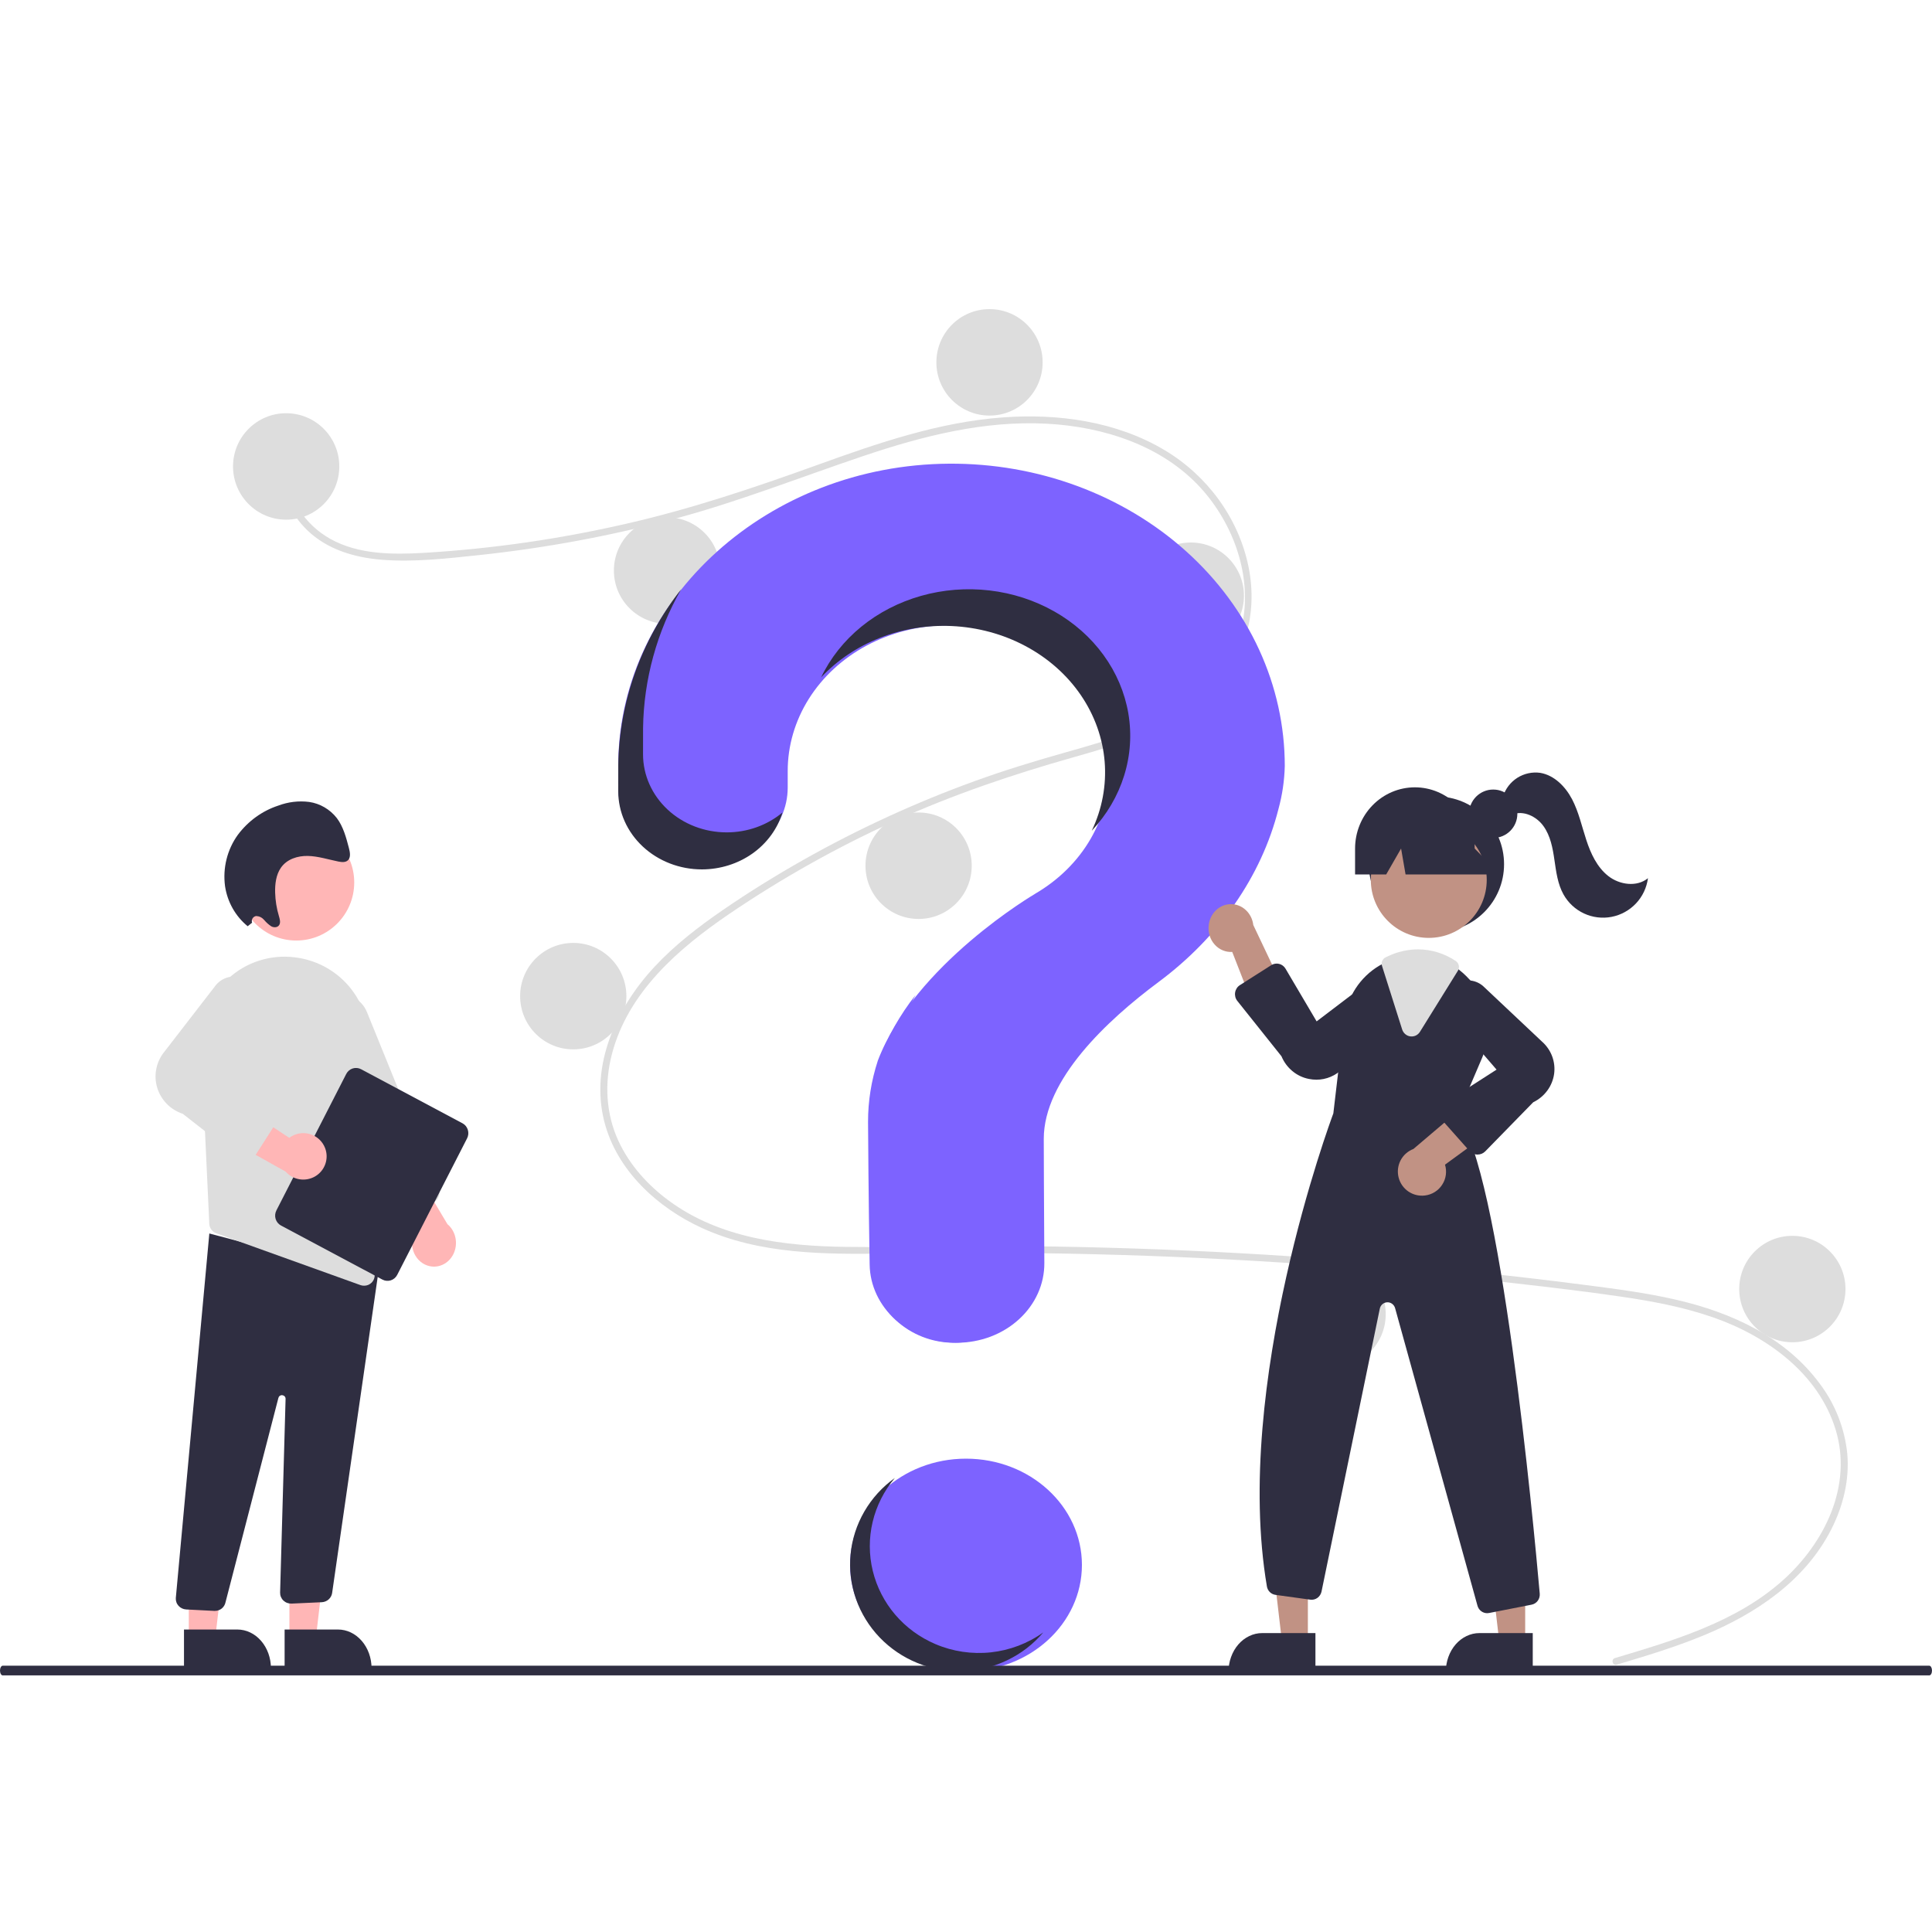 <svg width="60" height="60" viewBox="0 0 60 60" fill="none" xmlns="http://www.w3.org/2000/svg">
<path d="M30 51.9C31.988 51.9 33.6 50.422 33.6 48.6C33.6 46.777 31.988 45.3 30 45.3C28.012 45.3 26.4 46.777 26.4 48.6C26.4 50.422 28.012 51.9 30 51.9Z" fill="#7D63FF"/>
<path d="M50.153 51.493C51.98 50.946 53.923 50.375 55.373 49.074C56.668 47.911 57.542 46.136 57.005 44.392C56.47 42.652 54.866 41.492 53.21 40.915C52.271 40.587 51.289 40.406 50.306 40.263C49.239 40.108 48.166 39.981 47.094 39.859C42.754 39.364 38.398 39.062 34.025 38.952C31.867 38.898 29.709 38.899 27.551 38.93C25.624 38.958 23.594 38.957 21.806 38.14C20.416 37.505 19.154 36.349 18.767 34.831C18.32 33.078 19.144 31.293 20.328 30.023C20.951 29.354 21.68 28.79 22.432 28.273C23.248 27.711 24.092 27.189 24.955 26.701C26.654 25.742 28.43 24.925 30.264 24.26C31.169 23.932 32.088 23.649 33.014 23.388C33.797 23.167 34.582 22.946 35.338 22.646C36.8 22.065 38.19 21.081 38.562 19.467C38.914 17.938 38.32 16.278 37.279 15.142C36.074 13.828 34.258 13.252 32.516 13.159C30.561 13.054 28.652 13.542 26.814 14.161C24.854 14.822 22.937 15.581 20.936 16.116C18.951 16.646 16.928 17.021 14.886 17.238C13.886 17.344 12.855 17.464 11.849 17.383C11.006 17.314 10.167 17.067 9.546 16.47C9.013 15.959 8.696 15.256 8.805 14.514C8.825 14.379 9.03 14.436 9.01 14.57C8.877 15.473 9.493 16.306 10.252 16.732C11.129 17.225 12.196 17.226 13.172 17.169C15.289 17.042 17.392 16.739 19.458 16.263C21.488 15.8 23.446 15.139 25.402 14.433C27.26 13.762 29.159 13.108 31.143 12.963C32.865 12.836 34.676 13.086 36.176 13.984C37.494 14.773 38.464 16.088 38.773 17.597C39.075 19.072 38.657 20.556 37.537 21.585C36.378 22.651 34.789 23.106 33.308 23.526C31.429 24.058 29.591 24.68 27.812 25.488C26.008 26.304 24.279 27.274 22.642 28.386C21.062 29.463 19.503 30.817 19.003 32.738C18.77 33.633 18.814 34.581 19.203 35.426C19.549 36.178 20.119 36.81 20.784 37.297C22.369 38.46 24.367 38.699 26.281 38.723C28.432 38.75 30.582 38.677 32.733 38.712C37.117 38.784 41.492 39.05 45.858 39.511C46.952 39.626 48.045 39.754 49.136 39.894C50.118 40.02 51.102 40.144 52.068 40.368C53.783 40.765 55.453 41.529 56.52 42.979C56.993 43.608 57.286 44.353 57.368 45.136C57.443 45.952 57.242 46.769 56.872 47.495C56.053 49.102 54.519 50.124 52.89 50.796C52.018 51.155 51.113 51.428 50.209 51.698C50.078 51.738 50.022 51.533 50.153 51.493Z" fill="#DDDDDD"/>
<path d="M8.887 16.139C9.799 16.139 10.537 15.399 10.537 14.486C10.537 13.573 9.799 12.833 8.887 12.833C7.976 12.833 7.237 13.573 7.237 14.486C7.237 15.399 7.976 16.139 8.887 16.139Z" fill="#DDDDDD"/>
<path d="M20.715 19.372C21.626 19.372 22.365 18.632 22.365 17.719C22.365 16.806 21.626 16.066 20.715 16.066C19.804 16.066 19.065 16.806 19.065 17.719C19.065 18.632 19.804 19.372 20.715 19.372Z" fill="#DDDDDD"/>
<path d="M30.73 12.906C31.642 12.906 32.38 12.166 32.38 11.253C32.38 10.34 31.642 9.6 30.73 9.6C29.819 9.6 29.08 10.34 29.08 11.253C29.08 12.166 29.819 12.906 30.73 12.906Z" fill="#DDDDDD"/>
<path d="M36.982 20.154C37.893 20.154 38.632 19.414 38.632 18.501C38.632 17.588 37.893 16.848 36.982 16.848C36.07 16.848 35.332 17.588 35.332 18.501C35.332 19.414 36.07 20.154 36.982 20.154Z" fill="#DDDDDD"/>
<path d="M28.528 28.539C29.439 28.539 30.178 27.799 30.178 26.886C30.178 25.973 29.439 25.233 28.528 25.233C27.617 25.233 26.878 25.973 26.878 26.886C26.878 27.799 27.617 28.539 28.528 28.539Z" fill="#DDDDDD"/>
<path d="M17.803 32.589C18.714 32.589 19.453 31.849 19.453 30.936C19.453 30.023 18.714 29.283 17.803 29.283C16.891 29.283 16.153 30.023 16.153 30.936C16.153 31.849 16.891 32.589 17.803 32.589Z" fill="#DDDDDD"/>
<path d="M29.168 38.914C30.079 38.914 30.817 38.174 30.817 37.261C30.817 36.348 30.079 35.608 29.168 35.608C28.256 35.608 27.517 36.348 27.517 37.261C27.517 38.174 28.256 38.914 29.168 38.914Z" fill="#DDDDDD"/>
<path d="M41.386 42.467C42.297 42.467 43.035 41.727 43.035 40.814C43.035 39.901 42.297 39.161 41.386 39.161C40.474 39.161 39.736 39.901 39.736 40.814C39.736 41.727 40.474 42.467 41.386 42.467Z" fill="#DDDDDD"/>
<path d="M55.663 41.685C56.574 41.685 57.313 40.945 57.313 40.032C57.313 39.12 56.574 38.38 55.663 38.38C54.752 38.38 54.013 39.12 54.013 40.032C54.013 40.945 54.752 41.685 55.663 41.685Z" fill="#DDDDDD"/>
<path d="M29.475 14.4C23.87 14.436 19.281 18.568 19.201 23.652C19.2 23.699 19.2 24.029 19.2 24.461C19.2 25.093 19.477 25.701 19.971 26.148C20.464 26.596 21.133 26.847 21.831 26.847C22.177 26.847 22.519 26.785 22.839 26.665C23.158 26.545 23.448 26.369 23.693 26.147C23.937 25.925 24.131 25.661 24.263 25.371C24.396 25.081 24.463 24.771 24.463 24.457C24.463 24.163 24.463 23.96 24.463 23.948C24.462 23.162 24.688 22.39 25.116 21.707C25.545 21.024 26.162 20.454 26.907 20.053C27.652 19.652 28.5 19.434 29.366 19.421C30.232 19.407 31.087 19.598 31.847 19.975C32.607 20.352 33.245 20.902 33.7 21.571C34.155 22.24 34.409 23.005 34.439 23.79C34.469 24.575 34.273 25.354 33.871 26.05C33.469 26.746 32.873 27.334 32.144 27.758L32.145 27.759C32.145 27.759 28.4 29.946 27.259 32.946L27.26 32.946C27.059 33.561 26.957 34.198 26.958 34.839C26.958 35.103 26.975 37.408 27.008 39.279C27.019 39.925 27.31 40.541 27.818 40.993C28.325 41.446 29.008 41.7 29.72 41.7C30.078 41.7 30.432 41.635 30.762 41.511C31.092 41.386 31.392 41.203 31.644 40.973C31.896 40.743 32.096 40.47 32.231 40.17C32.367 39.87 32.435 39.548 32.433 39.224C32.421 37.51 32.415 35.514 32.415 35.37C32.415 33.528 34.374 31.692 35.983 30.495C37.836 29.117 39.17 27.239 39.705 25.12C39.824 24.684 39.889 24.238 39.9 23.788C39.9 22.55 39.63 21.323 39.105 20.18C38.58 19.036 37.811 17.998 36.842 17.126C35.873 16.253 34.723 15.563 33.459 15.095C32.195 14.627 30.841 14.391 29.475 14.4Z" fill="#7D63FF"/>
<path d="M59.915 52.031H0.084C0.062 52.031 0.04 52.015 0.025 51.987C0.009 51.959 0 51.92 0 51.881C0 51.841 0.009 51.803 0.025 51.775C0.04 51.746 0.062 51.73 0.084 51.73H59.915C59.938 51.73 59.959 51.746 59.975 51.774C59.991 51.803 60 51.841 60 51.881C60 51.92 59.991 51.959 59.975 51.987C59.959 52.015 59.938 52.031 59.915 52.031Z" fill="#2F2E41"/>
<path d="M44.61 28.943C45.77 28.943 46.71 28.001 46.71 26.839C46.71 25.677 45.77 24.735 44.61 24.735C43.45 24.735 42.51 25.677 42.51 26.839C42.51 28.001 43.45 28.943 44.61 28.943Z" fill="#2F2E41"/>
<path d="M40.617 50.912H39.804L39.418 47.606H40.618L40.617 50.912Z" fill="#C19284"/>
<path d="M39.196 50.717H40.852V51.92H38.153C38.153 51.762 38.179 51.605 38.232 51.46C38.284 51.314 38.361 51.181 38.458 51.069C38.555 50.958 38.67 50.869 38.797 50.809C38.923 50.748 39.059 50.717 39.196 50.717Z" fill="#2F2E41"/>
<path d="M47.366 50.912H46.553L46.166 47.606H47.366L47.366 50.912Z" fill="#C19284"/>
<path d="M45.944 50.717H47.601V51.92H44.901C44.901 51.762 44.928 51.605 44.98 51.46C45.032 51.314 45.109 51.181 45.206 51.069C45.303 50.958 45.418 50.869 45.545 50.809C45.671 50.748 45.807 50.717 45.944 50.717Z" fill="#2F2E41"/>
<path d="M44.372 29.127C45.366 29.127 46.172 28.32 46.172 27.324C46.172 26.328 45.366 25.521 44.372 25.521C43.378 25.521 42.572 26.328 42.572 27.324C42.572 28.32 43.378 29.127 44.372 29.127Z" fill="#C19284"/>
<path d="M45.259 34.651L46.027 32.854C46.214 32.432 46.267 31.962 46.18 31.508C46.093 31.054 45.87 30.638 45.541 30.319C45.474 30.251 45.402 30.188 45.327 30.129C44.947 29.827 44.48 29.662 43.999 29.661C43.675 29.663 43.356 29.735 43.062 29.873C43.037 29.885 43.012 29.897 42.987 29.909C42.939 29.932 42.891 29.958 42.845 29.984C42.544 30.16 42.288 30.406 42.097 30.701C41.907 30.997 41.787 31.333 41.748 31.685L41.408 34.578C41.323 34.805 38.28 43.007 39.345 49.269C39.356 49.336 39.388 49.397 39.436 49.444C39.484 49.491 39.546 49.521 39.612 49.53L40.691 49.679C40.769 49.69 40.849 49.671 40.914 49.624C40.979 49.577 41.024 49.507 41.041 49.428L42.851 40.642C42.862 40.587 42.891 40.538 42.933 40.502C42.975 40.466 43.028 40.446 43.082 40.444C43.137 40.442 43.191 40.459 43.235 40.492C43.279 40.525 43.311 40.572 43.326 40.625L45.884 49.865C45.902 49.932 45.941 49.992 45.996 50.034C46.05 50.076 46.117 50.099 46.185 50.099C46.206 50.099 46.226 50.097 46.246 50.093L47.564 49.835C47.641 49.82 47.709 49.777 47.756 49.714C47.803 49.65 47.825 49.571 47.818 49.492C47.624 47.293 46.595 36.277 45.259 34.651Z" fill="#2F2E41"/>
<path d="M37.537 28.74C37.525 28.847 37.535 28.956 37.567 29.058C37.599 29.161 37.652 29.255 37.722 29.333C37.791 29.411 37.876 29.473 37.971 29.512C38.065 29.552 38.166 29.569 38.268 29.563L39.215 31.986L39.932 30.855L38.922 28.727C38.901 28.547 38.818 28.381 38.689 28.262C38.56 28.142 38.395 28.077 38.224 28.079C38.053 28.08 37.889 28.148 37.762 28.27C37.636 28.392 37.555 28.559 37.537 28.74Z" fill="#C19284"/>
<path d="M44.253 37.127C44.361 37.114 44.465 37.078 44.557 37.02C44.649 36.963 44.728 36.886 44.787 36.794C44.847 36.703 44.886 36.6 44.901 36.492C44.916 36.384 44.908 36.274 44.876 36.17L47.012 34.61L45.726 34.127L43.895 35.682C43.724 35.747 43.582 35.873 43.497 36.035C43.412 36.198 43.39 36.386 43.434 36.564C43.478 36.742 43.586 36.898 43.737 37.002C43.888 37.105 44.071 37.15 44.253 37.127Z" fill="#C19284"/>
<path d="M40.883 33.531C40.804 33.531 40.726 33.523 40.648 33.507C40.461 33.471 40.285 33.387 40.137 33.264C39.989 33.142 39.872 32.983 39.797 32.803L38.426 31.084C38.397 31.048 38.376 31.006 38.364 30.96C38.353 30.915 38.35 30.867 38.358 30.821C38.365 30.775 38.383 30.73 38.408 30.691C38.433 30.652 38.467 30.619 38.505 30.595L39.48 29.974C39.517 29.951 39.557 29.936 39.598 29.929C39.64 29.922 39.683 29.924 39.724 29.934C39.765 29.944 39.804 29.962 39.838 29.988C39.873 30.014 39.901 30.046 39.923 30.083L40.889 31.72L42.739 30.314C42.886 30.234 43.057 30.212 43.219 30.251C43.381 30.29 43.523 30.388 43.621 30.526C43.719 30.664 43.765 30.834 43.751 31.005C43.737 31.175 43.664 31.335 43.545 31.454L41.699 33.186C41.482 33.407 41.189 33.531 40.883 33.531Z" fill="#2F2E41"/>
<path d="M45.887 35.856C45.884 35.856 45.882 35.856 45.879 35.856C45.833 35.855 45.788 35.844 45.747 35.825C45.705 35.806 45.668 35.779 45.638 35.746L44.754 34.751C44.723 34.717 44.701 34.677 44.688 34.634C44.675 34.591 44.671 34.546 44.678 34.502C44.684 34.458 44.7 34.415 44.725 34.378C44.749 34.34 44.782 34.307 44.82 34.283L46.477 33.218L44.976 31.478C44.889 31.338 44.857 31.172 44.886 31.011C44.915 30.849 45.004 30.704 45.135 30.6C45.266 30.496 45.432 30.442 45.602 30.446C45.771 30.451 45.934 30.514 46.059 30.624L47.883 32.343C48.027 32.469 48.137 32.627 48.203 32.803C48.269 32.98 48.29 33.169 48.264 33.355C48.237 33.54 48.165 33.717 48.052 33.87C47.939 34.023 47.79 34.147 47.616 34.231L46.125 35.757C46.094 35.788 46.057 35.813 46.017 35.83C45.976 35.847 45.931 35.856 45.887 35.856Z" fill="#2F2E41"/>
<path d="M43.84 32.188C43.827 32.188 43.813 32.188 43.8 32.186C43.742 32.179 43.687 32.154 43.642 32.116C43.597 32.078 43.563 32.027 43.545 31.97L42.919 29.995C42.903 29.945 42.905 29.891 42.925 29.843C42.946 29.795 42.982 29.756 43.028 29.733L43.048 29.723C43.067 29.714 43.085 29.705 43.104 29.697C43.396 29.557 43.714 29.485 44.036 29.483C44.454 29.484 44.863 29.611 45.213 29.847C45.26 29.879 45.292 29.928 45.304 29.985C45.315 30.042 45.305 30.101 45.275 30.149L44.099 32.042C44.071 32.087 44.033 32.124 43.988 32.15C43.942 32.175 43.892 32.189 43.84 32.188Z" fill="#DDDDDD"/>
<path d="M46.373 26.023C46.788 26.023 47.123 25.687 47.123 25.272C47.123 24.857 46.788 24.52 46.373 24.52C45.959 24.52 45.623 24.857 45.623 25.272C45.623 25.687 45.959 26.023 46.373 26.023Z" fill="#2F2E41"/>
<path d="M43.941 24.451C43.448 24.451 42.976 24.651 42.627 25.008C42.279 25.364 42.083 25.848 42.083 26.352V27.156H43.05L43.512 26.352L43.651 27.156H46.583L45.798 26.352C45.798 25.848 45.602 25.364 45.254 25.008C44.906 24.651 44.433 24.451 43.941 24.451Z" fill="#2F2E41"/>
<path d="M46.679 24.732C46.755 24.493 46.912 24.289 47.123 24.155C47.334 24.022 47.585 23.967 47.832 24.001C48.27 24.075 48.616 24.428 48.823 24.823C49.029 25.218 49.124 25.66 49.263 26.083C49.401 26.507 49.598 26.933 49.948 27.207C50.298 27.481 50.835 27.555 51.179 27.273C51.14 27.567 51.01 27.841 50.807 28.057C50.604 28.272 50.339 28.418 50.049 28.474C49.759 28.53 49.459 28.493 49.191 28.368C48.923 28.243 48.701 28.037 48.556 27.778C48.375 27.454 48.328 27.074 48.274 26.706C48.221 26.338 48.151 25.957 47.934 25.656C47.718 25.354 47.312 25.157 46.968 25.294L46.679 24.732Z" fill="#2F2E41"/>
<path d="M22.568 25.85C21.879 25.85 21.218 25.595 20.731 25.14C20.244 24.685 19.97 24.069 19.97 23.425C19.97 22.987 19.97 22.652 19.971 22.604C19.993 21.102 20.398 19.626 21.154 18.3C19.913 19.885 19.23 21.791 19.201 23.753C19.2 23.801 19.2 24.137 19.2 24.575C19.2 25.218 19.474 25.835 19.961 26.289C20.448 26.744 21.109 27 21.798 27C22.365 26.999 22.915 26.827 23.367 26.508C23.818 26.189 24.146 25.741 24.3 25.233C23.824 25.631 23.207 25.851 22.568 25.85Z" fill="#2F2E41"/>
<path d="M29.55 19.442C30.36 19.478 31.148 19.691 31.847 20.064C32.546 20.436 33.135 20.958 33.563 21.583C33.991 22.208 34.246 22.919 34.306 23.653C34.365 24.387 34.228 25.124 33.905 25.8C34.372 25.302 34.715 24.718 34.911 24.088C35.107 23.459 35.151 22.799 35.041 22.152C34.93 21.506 34.668 20.888 34.271 20.343C33.875 19.797 33.353 19.335 32.742 18.989C32.131 18.643 31.445 18.42 30.732 18.337C30.017 18.253 29.292 18.311 28.605 18.505C27.917 18.7 27.284 19.026 26.748 19.463C26.213 19.9 25.787 20.437 25.5 21.037C25.996 20.507 26.619 20.088 27.321 19.811C28.023 19.535 28.786 19.409 29.55 19.442Z" fill="#2F2E41"/>
<path d="M30.366 40.566C29.69 40.566 29.04 40.312 28.558 39.859C28.076 39.405 27.799 38.789 27.788 38.142C27.757 36.268 27.741 33.959 27.741 33.696C27.741 33.054 27.837 32.415 28.028 31.799L28.027 31.799C28.14 31.49 28.276 31.19 28.434 30.9C27.948 31.519 27.561 32.204 27.286 32.933L27.287 32.933C27.096 33.548 27 34.187 27 34.829C27 35.093 27.016 37.402 27.048 39.276C27.059 39.922 27.335 40.539 27.817 40.992C28.299 41.446 28.949 41.7 29.625 41.7C30.183 41.7 30.726 41.527 31.172 41.207C31.618 40.887 31.944 40.437 32.1 39.925C31.626 40.339 31.008 40.567 30.366 40.566Z" fill="#7D63FF"/>
<path d="M8.988 50.945L9.801 50.945L10.188 47.639L8.988 47.639L8.988 50.945Z" fill="#FFB6B6"/>
<path d="M11.539 51.808L8.839 51.808L8.839 50.606L10.495 50.606C10.772 50.606 11.037 50.732 11.233 50.958C11.429 51.183 11.539 51.489 11.539 51.808Z" fill="#2F2E41"/>
<path d="M5.863 50.944L6.676 50.944L7.063 47.638L5.863 47.638L5.863 50.944Z" fill="#FFB6B6"/>
<path d="M8.414 51.808L5.714 51.808L5.714 50.606L7.37 50.606C7.647 50.606 7.912 50.732 8.108 50.958C8.304 51.183 8.414 51.489 8.414 51.808Z" fill="#2F2E41"/>
<path d="M6.653 50.028L5.781 49.983C5.736 49.98 5.692 49.969 5.652 49.95C5.611 49.931 5.575 49.904 5.545 49.871C5.515 49.838 5.492 49.8 5.478 49.758C5.463 49.716 5.457 49.672 5.46 49.628L6.501 38.307L11.297 39.577L11.759 39.454L10.314 49.476C10.302 49.551 10.264 49.62 10.206 49.672C10.148 49.723 10.075 49.753 9.997 49.758L9.058 49.801C9.011 49.803 8.964 49.796 8.92 49.78C8.876 49.764 8.836 49.739 8.802 49.707C8.768 49.675 8.742 49.636 8.724 49.593C8.706 49.55 8.698 49.504 8.699 49.458L8.869 43.443C8.87 43.415 8.86 43.388 8.842 43.367C8.823 43.346 8.797 43.333 8.769 43.329C8.741 43.326 8.712 43.333 8.689 43.349C8.666 43.366 8.651 43.39 8.645 43.417L7.003 49.762C6.988 49.837 6.946 49.905 6.886 49.954C6.825 50.002 6.749 50.029 6.671 50.028C6.665 50.028 6.659 50.028 6.653 50.028Z" fill="#2F2E41"/>
<path d="M9.201 29.209C10.195 29.209 11.001 28.401 11.001 27.406C11.001 26.41 10.195 25.602 9.201 25.602C8.207 25.602 7.401 26.41 7.401 27.406C7.401 28.401 8.207 29.209 9.201 29.209Z" fill="#FFB6B6"/>
<path d="M6.24 32.438L6.5 38.008C6.503 38.073 6.525 38.136 6.564 38.188C6.602 38.24 6.656 38.279 6.717 38.301L11.194 39.91C11.23 39.923 11.269 39.929 11.307 39.929C11.351 39.929 11.395 39.921 11.436 39.904C11.476 39.887 11.513 39.862 11.544 39.831C11.575 39.8 11.599 39.762 11.615 39.721C11.631 39.681 11.638 39.637 11.637 39.593L11.454 32.25C11.441 31.647 11.218 31.068 10.821 30.611C10.424 30.154 9.88 29.849 9.28 29.749C9.237 29.742 9.193 29.736 9.149 29.73C8.777 29.684 8.4 29.72 8.044 29.834C7.688 29.948 7.361 30.139 7.087 30.392C6.804 30.65 6.581 30.968 6.434 31.321C6.288 31.675 6.222 32.056 6.24 32.438Z" fill="#DDDDDD"/>
<path d="M13.272 39.302C13.171 39.268 13.079 39.209 13.003 39.13C12.927 39.051 12.868 38.953 12.833 38.846C12.798 38.738 12.787 38.623 12.8 38.51C12.813 38.396 12.851 38.288 12.91 38.193L11.461 36.114L12.711 36.03L13.896 38.018C14.023 38.123 14.111 38.274 14.145 38.443C14.179 38.612 14.157 38.788 14.083 38.942C14.009 39.095 13.887 39.215 13.738 39.281C13.59 39.347 13.425 39.354 13.272 39.302Z" fill="#FFB6B6"/>
<path d="M12.216 37.775C12.176 37.759 12.141 37.735 12.111 37.704C12.081 37.673 12.057 37.637 12.041 37.596L9.814 32.117C9.771 32.009 9.748 31.894 9.747 31.778C9.747 31.662 9.768 31.546 9.811 31.438C9.853 31.331 9.916 31.233 9.995 31.15C10.075 31.067 10.169 31.002 10.273 30.956C10.377 30.911 10.488 30.888 10.601 30.887C10.714 30.887 10.825 30.909 10.93 30.953C11.034 30.997 11.129 31.062 11.209 31.144C11.289 31.226 11.352 31.324 11.396 31.431L13.622 36.911C13.655 36.992 13.655 37.083 13.623 37.165C13.591 37.246 13.529 37.311 13.45 37.346L12.462 37.774C12.423 37.791 12.381 37.8 12.339 37.8C12.296 37.8 12.255 37.792 12.216 37.775Z" fill="#DDDDDD"/>
<path d="M8.583 37.592L10.753 33.352C10.795 33.271 10.867 33.209 10.953 33.182C11.039 33.154 11.133 33.163 11.213 33.205L14.362 34.884C14.442 34.926 14.502 35 14.529 35.088C14.556 35.175 14.548 35.271 14.506 35.352L12.336 39.592C12.294 39.673 12.223 39.735 12.137 39.762C12.05 39.79 11.957 39.781 11.877 39.739L8.727 38.06C8.648 38.018 8.587 37.944 8.56 37.857C8.533 37.769 8.542 37.674 8.583 37.592Z" fill="#2F2E41"/>
<path d="M10.096 35.654C10.056 35.55 9.992 35.456 9.91 35.38C9.827 35.304 9.728 35.248 9.62 35.218C9.511 35.187 9.398 35.181 9.287 35.202C9.177 35.223 9.072 35.269 8.983 35.336L6.847 33.928L6.844 35.252L8.872 36.386C8.984 36.514 9.138 36.598 9.306 36.624C9.474 36.651 9.647 36.617 9.793 36.53C9.939 36.443 10.049 36.307 10.104 36.147C10.16 35.987 10.157 35.812 10.096 35.654Z" fill="#FFB6B6"/>
<path d="M7.434 35.965L5.676 34.59C5.486 34.527 5.314 34.42 5.175 34.277C5.036 34.133 4.935 33.959 4.879 33.769C4.823 33.579 4.815 33.378 4.856 33.184C4.896 32.99 4.984 32.809 5.111 32.655L6.707 30.59C6.818 30.456 6.974 30.367 7.146 30.337C7.319 30.307 7.497 30.34 7.647 30.429C7.797 30.518 7.91 30.657 7.964 30.822C8.019 30.986 8.012 31.164 7.944 31.324L6.681 33.363L8.538 34.232C8.581 34.252 8.619 34.281 8.65 34.317C8.681 34.353 8.704 34.395 8.717 34.44C8.73 34.486 8.734 34.533 8.727 34.58C8.72 34.627 8.704 34.671 8.678 34.711L7.929 35.882C7.904 35.921 7.87 35.955 7.831 35.981C7.791 36.007 7.747 36.024 7.7 36.032C7.698 36.032 7.696 36.033 7.695 36.033C7.649 36.04 7.602 36.037 7.557 36.026C7.512 36.014 7.47 35.993 7.434 35.965Z" fill="#DDDDDD"/>
<path d="M7.828 28.656C7.821 28.634 7.818 28.609 7.821 28.585C7.824 28.562 7.832 28.539 7.845 28.519C7.858 28.499 7.875 28.482 7.895 28.47C7.915 28.457 7.937 28.45 7.96 28.448C8.008 28.451 8.054 28.463 8.097 28.485C8.139 28.507 8.177 28.538 8.208 28.575C8.271 28.65 8.345 28.716 8.426 28.769C8.511 28.814 8.626 28.807 8.674 28.723C8.719 28.644 8.688 28.538 8.661 28.446C8.591 28.212 8.552 27.97 8.545 27.725C8.537 27.452 8.574 27.167 8.72 26.954C8.908 26.679 9.244 26.575 9.563 26.582C9.881 26.59 10.194 26.692 10.51 26.756C10.619 26.778 10.746 26.79 10.819 26.702C10.897 26.609 10.868 26.459 10.835 26.333C10.75 26.007 10.659 25.67 10.461 25.407C10.246 25.133 9.939 24.954 9.602 24.905C9.279 24.864 8.951 24.903 8.644 25.018C8.145 25.181 7.706 25.499 7.386 25.927C7.056 26.384 6.913 26.957 6.989 27.522C7.063 28.014 7.315 28.458 7.692 28.765L7.828 28.656Z" fill="#2F2E41"/>
<path d="M29.048 51.058C28.567 50.853 28.14 50.541 27.803 50.147C27.466 49.752 27.227 49.287 27.105 48.786C26.983 48.286 26.982 47.765 27.101 47.264C27.22 46.763 27.456 46.296 27.79 45.9C27.402 46.177 27.079 46.532 26.842 46.942C26.605 47.351 26.459 47.805 26.415 48.274C26.37 48.743 26.428 49.215 26.584 49.66C26.741 50.105 26.992 50.513 27.321 50.855C27.651 51.198 28.051 51.468 28.495 51.648C28.939 51.828 29.417 51.913 29.897 51.898C30.378 51.883 30.849 51.768 31.281 51.56C31.712 51.353 32.094 51.059 32.4 50.696C31.922 51.038 31.361 51.251 30.773 51.315C30.185 51.378 29.59 51.29 29.048 51.058Z" fill="#2F2E41"/>
</svg>
